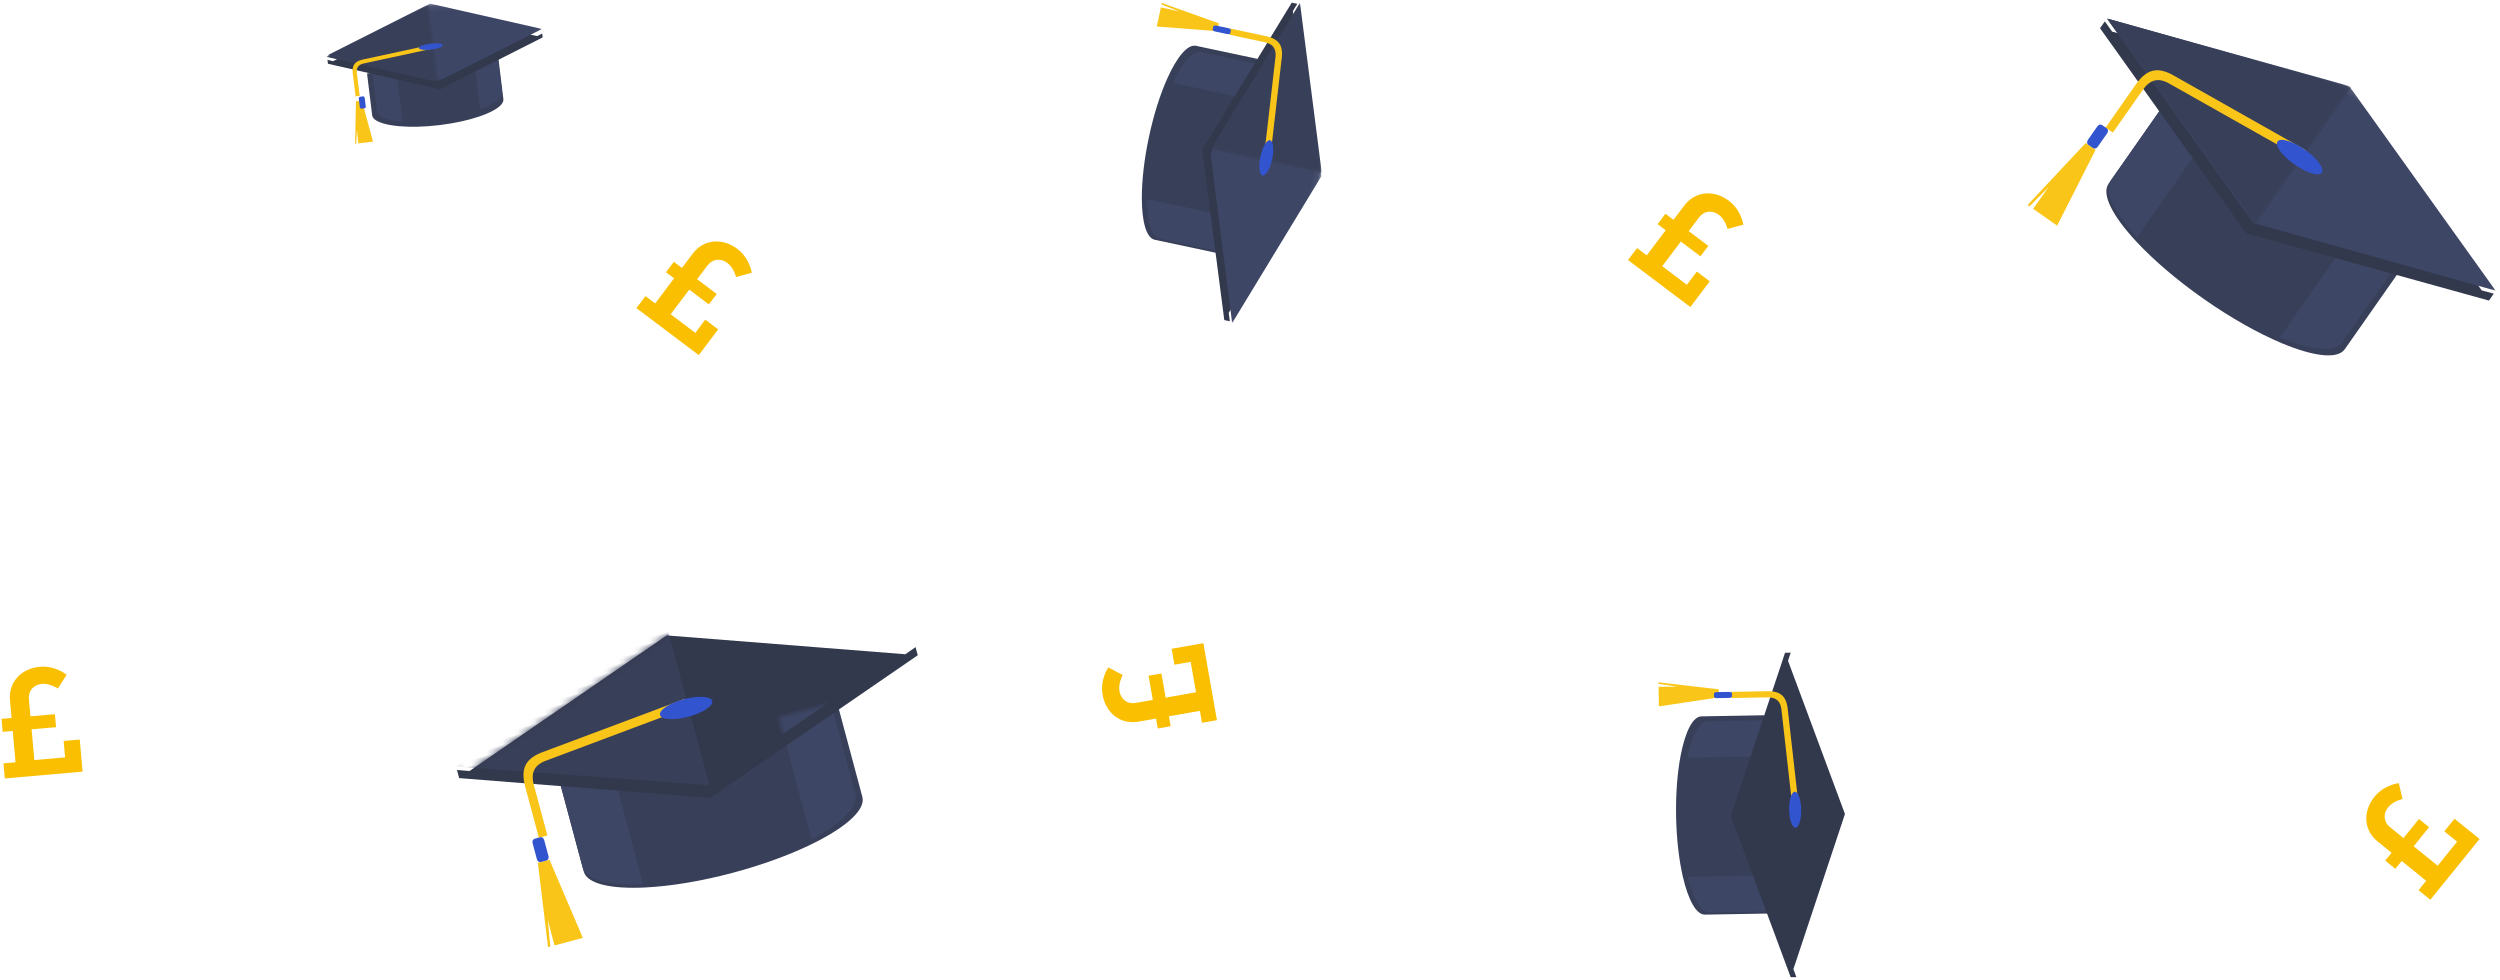 <svg xmlns="http://www.w3.org/2000/svg" xmlns:xlink="http://www.w3.org/1999/xlink" width="416" height="163">
  <style>
    .B{fill:#222a46}.C{fill:#283254}.D{fill:#fff}.E{fill:#f9bf00}.F{opacity:.9}.G{fill:#1c233a}.H{fill:#1d41ca}
  </style>
  <defs>
    <path id="A" d="M0 .1h78.965v27.826H0z"/>
    <path id="B" d="M0 .1h39.92v27.826H0z"/>
    <path id="C" d="M0 .068h53.976V18.95H0z"/>
    <path id="D" d="M0 .068h26.945V18.95H0z"/>
    <path id="E" d="M0 .046h35.984v12.92H0z"/>
    <path id="F" d="M0 .046h17.964v12.92H0z"/>
    <path id="G" d="M64 21l-.003 15.425c-.046 2.1-3.646 3.97-9.226 5.173C50.698 42.476 45.57 43 40 43s-10.698-.524-14.77-1.402c-5.58-1.202-9.18-3.07-9.227-5.173H16V21h48z"/>
    <path id="H" d="M25 20v21c-5.442-1.226-8.953-3.13-9-5.274V20h9z"/>
    <path id="I" d="M63 20l-.003 15.726C62.953 37.87 59.442 39.774 54 41V20h9z"/>
    <path id="J" d="M77.04 15.305L39.5 2 1.96 15.305 0 14.6V16l39.5 14L79 16v-1.4z"/>
    <path id="K" d="M39.483.1L0 14.013l39.482 13.913 39.482-13.913z"/>
    <path id="L" d="M39.996 13.452c-.05-.56-.527-.463-1.066-.4l-24.54 2.376c-3 .345-4.147 1.764-4.147 4.918v8.538c0 .043-.243.086-.24.127h1.702a1.07 1.07 0 00.008-.127v-8.538c0-2.12.9-3.168 2.885-3.4L39.11 14.56c.54-.052.935-.548.885-1.108"/>
    <path id="M" d="M10.997 33H9.003L7 47h.388l.758-4.42-.03 4.42H13z"/>
    <path id="N" d="M11 32.37c0 .35-.222.63-.496.63H9.496C9.222 33 9 32.717 9 32.37v-2.74c0-.35.222-.63.496-.63h1.007c.274 0 .496.283.496.63v2.737z"/>
    <path id="O" d="M44 14.5c0 .828-2.015 1.5-4.5 1.5s-4.5-.672-4.5-1.5 2.015-1.5 4.5-1.5 4.5.672 4.5 1.5"/>
    <path id="P" d="M44.55 14.6l-.002 10.517c-.03 1.433-2.506 2.707-6.343 3.527-2.8.6-6.325.956-10.156.956s-7.355-.357-10.155-.956c-3.836-.82-6.312-2.094-6.344-3.527V14.6h33z"/>
    <path id="Q" d="M18.392 13.587v14c-3.628-.817-5.97-2.088-6-3.516l-.001-10.484h6z"/>
    <path id="R" d="M44.198 13.83l-.002 10.484c-.03 1.428-2.37 2.698-5.998 3.516v-14h6z"/>
    <path id="S" d="M53.872 10.53L28.212 1.5l-25.66 9.03-1.34-.472V11l27 9.5 27-9.5v-.943z"/>
    <path id="T" d="M26.988.068L0 9.51l26.988 9.44 26.988-9.44z"/>
    <path id="U" d="M28.387 9.376c-.035-.385-.37-.32-.746-.282l-17.18 1.633c-2.093.237-2.903 1.212-2.903 3.38v5.87c0 .03-.17.06-.17.088H8.58a.72.72 0 00.006-.088v-5.87c0-1.457.623-2.178 2.02-2.338l17.16-1.63a.698.698 0 00.62-.762"/>
    <path id="V" d="M8.44 22.142H7.1l-1.335 10h.26l.505-3.158-.02 3.158h3.257z"/>
    <path id="W" d="M8.56 22.475c0 .262-.11.474-.248.474h-.504c-.137 0-.248-.212-.248-.474v-2.053c0-.262.11-.474.248-.474h.504c.137 0 .248.212.248.474v2.053z"/>
    <path id="X" d="M30.352 9.772c0 .552-1.343 1-3 1s-3-.448-3-1 1.343-1 3-1 3 .448 3 1"/>
  </defs>
  <g fill="none" fill-rule="evenodd">
    <g transform="rotate(35 192.642 564.5)" class="F">
      <use xlink:href="#G" class="B"/>
      <g class="C">
        <use xlink:href="#H"/>
        <use xlink:href="#I"/>
      </g>
      <use xlink:href="#J" class="G"/>
      <mask id="Y" class="D">
        <use xlink:href="#A"/>
      </mask>
      <use xlink:href="#K" mask="url(#Y)" class="C"/>
      <mask id="Z" class="D">
        <use xlink:href="#B"/>
      </mask>
      <path mask="url(#Z)" d="M39.92.1L0 14.013l39.92 13.913z" class="B"/>
      <g class="E">
        <use xlink:href="#L"/>
        <use xlink:href="#M"/>
      </g>
      <g class="H">
        <use xlink:href="#N"/>
        <use xlink:href="#O"/>
      </g>
    </g>
    <g transform="rotate(102 112.356 92.261)" class="F">
      <use xlink:href="#P" class="B"/>
      <g class="C">
        <use xlink:href="#Q"/>
        <use xlink:href="#R"/>
      </g>
      <use xlink:href="#S" class="G"/>
      <g transform="translate(1.457 .108)">
        <mask id="a" class="D">
          <use xlink:href="#C"/>
        </mask>
        <use xlink:href="#T" mask="url(#a)" class="C"/>
      </g>
      <g transform="translate(.949 .151)">
        <mask id="b" class="D">
          <use xlink:href="#D"/>
        </mask>
        <path mask="url(#b)" d="M26.945.068L0 9.51l26.945 9.44z" class="B"/>
      </g>
      <g class="E">
        <use xlink:href="#U"/>
        <use xlink:href="#V"/>
      </g>
      <g class="H">
        <use xlink:href="#W"/>
        <use xlink:href="#X"/>
      </g>
    </g>
    <g class="F">
      <path d="M82.91 9.543l.854 6.96c.096.95-1.438 1.995-3.912 2.848-1.805.624-4.108 1.146-6.642 1.457s-4.896.361-6.798.193c-2.605-.231-4.346-.873-4.484-1.817l-.855-6.96L82.91 9.543z" class="B"/>
      <path d="M65.9 11.351l1.097 8.933c-2.465-.226-4.113-.847-4.245-1.756l-.822-6.69 3.97-.487zm16.842-2.596l.821 6.69c.092.914-1.357 1.915-3.695 2.73l-1.096-8.932 3.97-.488z" class="C"/>
      <path d="M89.375 6.01L71.643 1.964 55.417 10.18l-.926-.212.079.64.962.22 17.696 4.038L90.3 6.221l-.078-.64z" class="G"/>
      <g transform="rotate(-7 49.292 -437.45)">
        <mask id="c" class="D">
          <use xlink:href="#E"/>
        </mask>
        <path mask="url(#c)" d="M17.992.046L0 6.506l17.992 6.46 17.992-6.46z" class="C"/>
      </g>
      <g transform="rotate(-7 51.24 -435.788)">
        <mask id="d" class="D">
          <use xlink:href="#F"/>
        </mask>
        <path mask="url(#d)" d="M17.964.046L0 6.506l17.964 6.46z" class="B"/>
      </g>
      <path d="M72.122 7.6c-.053-.24-.269-.171-.516-.118l-11.24 2.427c-1.367.319-1.827 1.002-1.659 2.37l.455 3.707c.003.02-.108.05-.104.07l.788-.098-.003-.056-.455-3.707c-.113-.92.243-1.426 1.155-1.64L71.77 8.13a.45.45 0 00.35-.532M60.22 16.736l-.99.121-.141 7.07.192-.024.11-2.23.251 2.186 2.425-.298z" class="E"/>
      <path d="M60.86 17.68c.022.173-.06.326-.207.344l-.5.062c-.136.017-.264-.109-.285-.284l-.167-1.36c-.021-.172.06-.325.208-.343l.5-.062c.136-.016.263.11.284.284l.167 1.36zM73.667 7.515c.034.274-.827.605-1.924.74s-2.013.022-2.046-.252.827-.606 1.924-.74 2.012-.022 2.046.252" class="H"/>
    </g>
    <g transform="rotate(89 99.452 210.324)" class="F">
      <use xlink:href="#P" class="B"/>
      <g class="C">
        <use xlink:href="#Q"/>
        <use xlink:href="#R"/>
      </g>
      <use xlink:href="#S" class="G"/>
      <g transform="translate(1.457 .108)">
        <mask id="e" class="D">
          <use xlink:href="#G" href="#C"/>
        </mask>
        <use xlink:href="#T" mask="url(#e)" class="C"/>
      </g>
      <g transform="translate(.949 .151)">
        <mask id="f" class="D">
          <use xlink:href="#H" href="#D"/>
        </mask>
        <path mask="url(#f)" d="M26.945.068L0 9.51l26.945 9.44z" class="B"/>
      </g>
      <g class="E">
        <use xlink:href="#U"/>
        <use xlink:href="#V"/>
      </g>
      <g class="H">
        <use xlink:href="#W"/>
        <use xlink:href="#X"/>
      </g>
    </g>
    <g transform="rotate(-15 469.181 -217.437)" class="F">
      <use xlink:href="#G" class="B"/>
      <g class="C">
        <use xlink:href="#H"/>
        <use xlink:href="#I"/>
      </g>
      <use xlink:href="#J" class="G"/>
      <mask id="g" class="D">
        <use xlink:href="#I" href="#A"/>
      </mask>
      <use xlink:href="#K" mask="url(#g)" class="C"/>
      <mask id="h" class="D">
        <use xlink:href="#J" href="#B"/>
      </mask>
      <path mask="url(#h)" d="M39.92.1L0 14.013l39.92 13.913z" class="B"/>
      <g class="E">
        <use xlink:href="#L"/>
        <use xlink:href="#M"/>
      </g>
      <g class="H">
        <use xlink:href="#N"/>
        <use xlink:href="#O"/>
      </g>
    </g>
    <path d="M270.893 43.276l1.515-2 1.612 1.215 3.15-4.18-1.343-1.012 1.305-1.732 1.343 1.012 1.815-2.4c1.77-2.35 4.87-2.668 7.402-.76 2.073 1.562 2.4 3.962 2.4 3.962l-2.614.714s-.38-1.534-1.453-2.344c-1.15-.868-2.5-.635-3.28.4L281 38.46l3.262 2.458-1.305 1.732-3.262-2.458-3.1 4.102 4.107 3.095 1.65-2.2 2.15 1.62-3.226 4.28-10.382-7.824zm-165 8l1.515-2 1.612 1.215 3.15-4.18-1.343-1.012 1.305-1.732 1.343 1.012 1.815-2.4c1.77-2.35 4.87-2.668 7.402-.76 2.073 1.562 2.4 3.962 2.4 3.962l-2.614.714s-.38-1.534-1.453-2.344c-1.15-.868-2.5-.635-3.28.4L116 46.46l3.262 2.458-1.305 1.732-3.262-2.458-3.1 4.102 4.107 3.095 1.65-2.2 2.15 1.62-3.226 4.28-10.382-7.824zm298.51 98.44l-1.957-1.585 1.27-1.57-4.07-3.295-1.06 1.307-1.686-1.365 1.06-1.307-2.344-1.898c-2.286-1.85-2.496-4.96-.5-7.424 1.633-2.017 4.044-2.26 4.044-2.26l.623 2.638s-1.546.325-2.393 1.37c-.907 1.12-.722 2.476.285 3.292l2.267 1.836 2.57-3.175 1.686 1.365-2.57 3.175 4 3.232 3.236-3.996-2.13-1.726 1.694-2.092 4.166 3.373-8.18 10.103zm-201.912-29.877l-2.48.437-.35-1.988-5.156.9.292 1.657-2.136.377-.292-1.657-2.97.524c-2.897.5-5.38-1.37-5.93-4.493-.45-2.556.947-4.535.947-4.535l2.4 1.26s-.77 1.38-.536 2.705c.25 1.42 1.395 2.17 2.672 1.945l2.873-.507-.7-4.023 2.136-.377.7 4.023 5.058-.892-.893-5.064-2.7.476-.467-2.65 5.28-.93 2.257 12.803zM.8 129.532l-.22-2.508 2-.176-.456-5.216-1.676.147-.2-2.16 1.676-.147-.263-3.005c-.256-2.93 1.833-5.24 4.993-5.517 2.585-.226 4.435 1.34 4.435 1.34l-1.465 2.28s-1.308-.887-2.648-.77c-1.436.126-2.283 1.2-2.17 2.492l.254 2.906 4.07-.356.2 2.16-4.07.356.448 5.116 5.123-.448-.24-2.732 2.68-.235.467 5.34-12.95 1.133z" fill-rule="nonzero" class="E"/>
  </g>
</svg>
